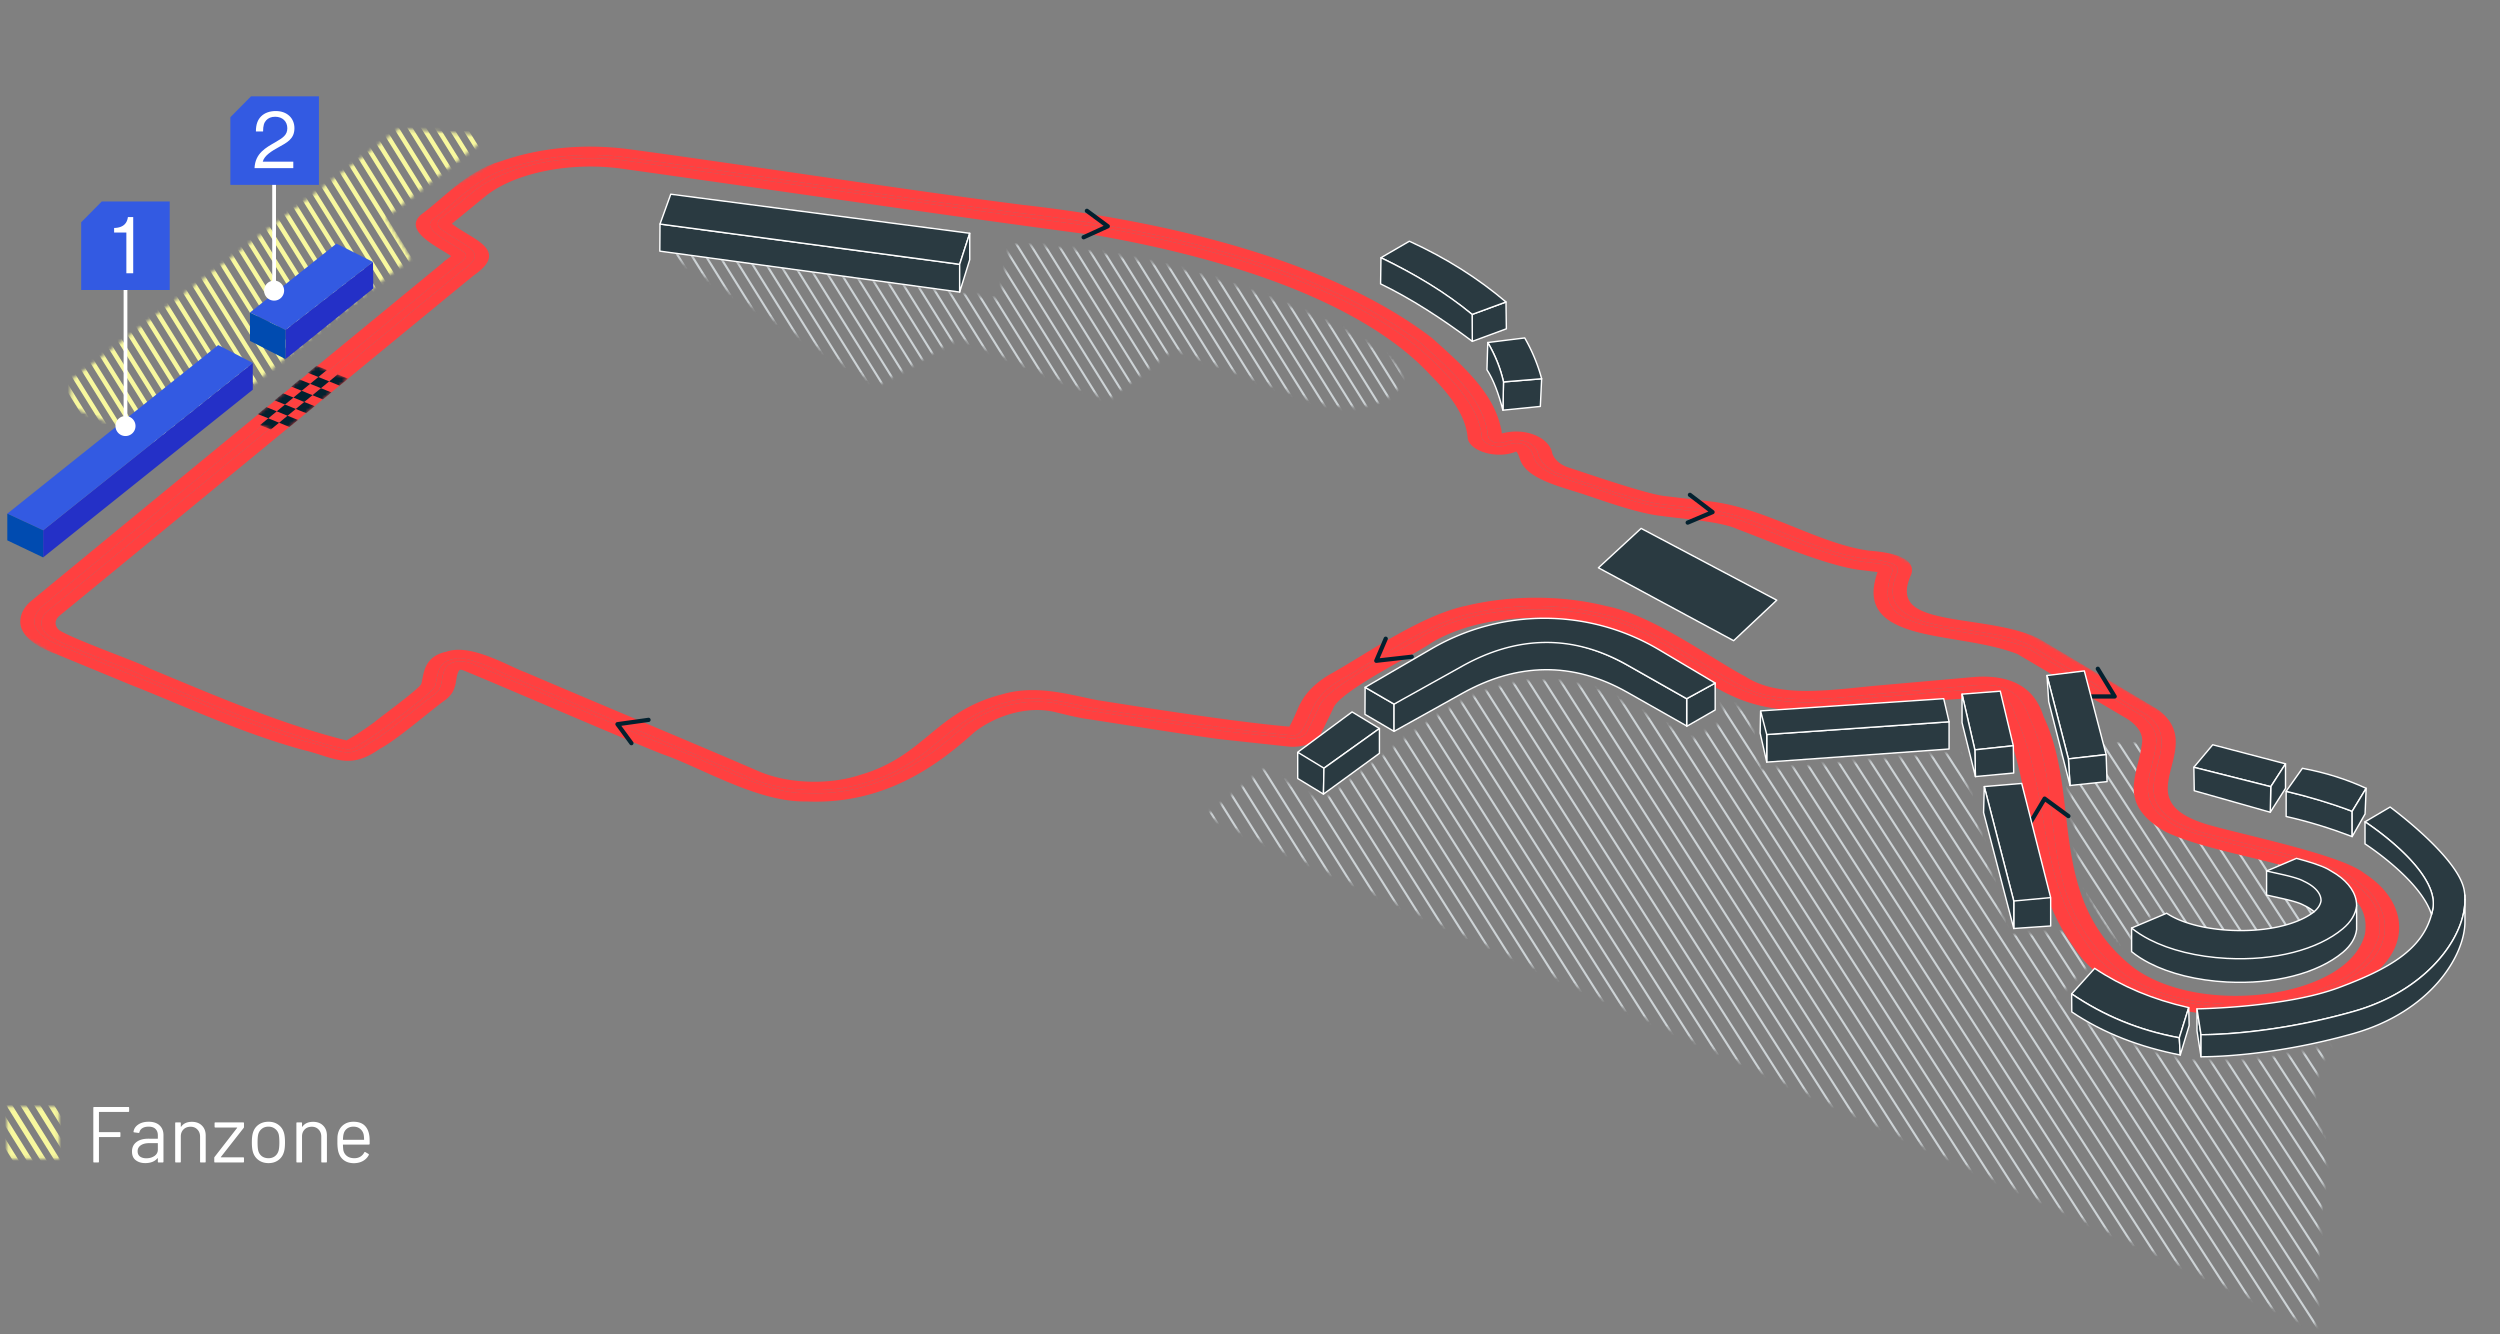 <svg xmlns="http://www.w3.org/2000/svg" width="757" height="404" fill="none"><rect width="100%" height="100%" fill="#808080" stroke="none"/><g clip-path="url(#a)"><mask id="b" width="341" height="197" x="365" y="206" maskUnits="userSpaceOnUse" style="mask-type:luminance"><path fill="#fff" d="M704.056 354.337c-.601 7.823-1.696 16.366-1.696 16.366l-1.193 31.525-34.376-16.143-301.664-139.068 17.576-14.185 17.207 10.037 22.209-16.537c23.844-19.104 41.88-25.338 64.792-16.125l25.626 13.665 9.226-5.319-.068-6.938 7.642 4.577 3.773 16.979 59.946-5.293 14.743 55.313 18.435-1.099 6.22 10.102-9.857 10.02s5.401 5.289 5.714 5.534c1.937 1.503 13.55 7.629 23.295 10.909 7.655 2.576 14.412 2.941 22.483 2.743l6.509-.159 15.588-2.314 9.372-2.146s-8.436 11.445-3.571 23.522c1.785 4.426 2.434 9.256 2.069 14.034Z"/></mask><g stroke="#CDD3D6" stroke-miterlimit="10" stroke-width=".644" mask="url(#b)"><path d="m328.953 239.89 189.595 304.407M332.413 237.709l190.046 304.897M335.877 235.528 526.37 540.919M339.338 233.343l190.943 305.884M342.802 231.162l191.39 306.374M346.263 228.977l191.836 306.868M349.723 226.796 542.01 534.157M353.188 224.615l192.733 307.85M356.648 222.43l193.184 308.344M360.112 220.249l193.631 308.838M363.573 218.064 557.65 527.395M367.033 215.883l194.528 309.821M370.498 213.698l194.974 310.314M373.958 211.516l195.425 310.809M377.422 209.335l195.872 311.298M380.883 207.15l196.322 311.792M384.343 204.969 581.112 517.25M387.808 202.784l197.215 312.779M391.268 200.603l197.666 313.269M394.729 198.422 592.846 512.18M398.193 196.237l198.563 314.252M401.653 194.056l199.01 314.745M405.118 191.871 604.574 507.11M408.578 189.69l199.907 315.728M412.039 187.505l200.358 316.222M415.503 185.324 616.308 502.04M418.963 183.143l201.256 317.205M422.428 180.958l201.697 317.699M425.888 178.777l202.149 318.188M429.349 176.591l202.599 318.687M432.813 174.41l203.046 319.176M436.273 172.23 639.77 491.895M439.738 170.045l203.938 320.159M443.198 167.864l204.39 320.652M446.659 165.678l204.84 321.147M450.123 163.497 655.41 485.133M453.583 161.312l205.738 322.13M457.048 159.131l206.184 322.623M460.508 156.95l206.631 323.113M463.969 154.765 671.05 478.371M467.433 152.584 674.961 476.68M470.894 150.399l207.978 324.593M474.358 148.218l208.425 325.083M477.818 146.037 686.694 471.61M481.279 143.852l209.322 326.066M484.743 141.671l209.769 326.56M488.204 139.485l210.219 327.054M491.668 137.305l210.667 327.543M495.128 135.12l211.117 328.037M498.589 132.938l211.563 328.531M502.053 130.757l212.01 329.021M505.514 128.572l212.46 329.514M508.979 126.391l212.907 330.004M512.438 124.207l213.358 330.501M515.899 122.025l213.809 330.991M519.363 119.844l214.251 331.48M522.824 117.659l214.701 331.974M526.289 115.478l215.148 332.468M529.749 113.293l215.598 332.961M533.209 111.112l216.05 333.451M536.674 108.927l216.492 333.944M540.134 106.746l216.942 334.438M543.594 104.565l217.394 334.928M547.059 102.379l217.84 335.422M550.519 100.199 768.81 436.11M553.983 98.013l218.738 336.409M557.444 95.832 776.628 432.73M560.904 93.65l219.635 337.388M564.369 91.466 784.45 429.347M567.829 89.285l220.532 338.376M571.294 87.1 792.272 425.97M574.754 84.92l221.425 339.357M578.214 82.734 800.09 422.586M581.679 80.553l222.322 340.345M585.139 78.372l222.773 340.835M588.604 76.187l223.219 341.329M592.064 74.006l223.67 341.818"/></g><mask id="c" width="86" height="65" x="623" y="224" maskUnits="userSpaceOnUse" style="mask-type:luminance"><path fill="#fff" d="m708.701 276.922-1.335-7.238s-20.457-11.076-20.775-11.132c-10.814-1.825-22.702-4.25-32.302-9.407-2.262-1.215-4.512-2.679-5.843-4.872-1.704-2.808-1.627-6.341-1.069-9.578.558-3.237 1.546-6.436 1.477-9.716-8.153.004-16.778-.013-24.935 0 2.383 9.952 3.504 20.058 4.212 27.21.361 3.649 1.279 11.291 3.31 15.559.769 2.211 2.34 5.744 3.392 7.839.948 1.889 2.649 4.731 4.044 6.345 1.378 1.597 6.379 6.247 6.543 6.264v-6.908l6.676-4.456 12.201 7.646 15.434 2.28 11.402-1.795c1.164-.163 10.403-3.396 10.403-3.396l7.165-4.64v-.005Z"/></mask><g stroke="#CDD3D6" stroke-miterlimit="10" stroke-width=".644" mask="url(#c)"><path d="m422.428 180.958 201.697 317.699M425.888 178.777l202.149 318.188M429.349 176.592l202.599 318.686M432.813 174.411l203.046 319.176M436.273 172.23 639.77 491.895M439.738 170.045l203.938 320.159M443.198 167.864l204.39 320.652M446.659 165.678l204.84 321.147M450.123 163.497 655.41 485.133M453.583 161.312l205.738 322.13M457.048 159.131l206.184 322.623M460.508 156.95l206.631 323.113M463.969 154.765 671.05 478.372M467.433 152.584 674.961 476.68M470.894 150.399l207.978 324.594M474.358 148.218l208.425 325.084M477.818 146.037 686.694 471.61M481.279 143.852l209.322 326.066M484.743 141.671l209.769 326.56M488.204 139.485l210.219 327.054M491.668 137.305l210.666 327.543M495.128 135.12l211.117 328.037M498.589 132.939l211.563 328.53M502.053 130.758l212.01 329.02M505.514 128.572l212.46 329.514M508.979 126.391l212.907 330.004M512.438 124.207l213.358 330.501M515.899 122.025l213.809 330.991M519.363 119.844l214.251 331.481M522.824 117.659l214.701 331.974M526.288 115.478l215.148 332.468M529.749 113.293l215.598 332.961M533.209 111.112l216.05 333.451M536.673 108.927l216.492 333.944M540.134 106.746l216.942 334.438M543.594 104.565l217.394 334.928M547.059 102.379l217.84 335.422M550.519 100.199 768.81 436.11M553.983 98.013l218.738 336.409M557.444 95.832 776.628 432.73M560.904 93.651l219.635 337.388M564.369 91.466 784.45 429.348M567.829 89.286 788.361 427.66M571.293 87.1l220.979 338.87M574.754 84.92l221.425 339.357M578.214 82.734 800.09 422.586M581.679 80.553l222.322 340.346M585.139 78.372l222.773 340.836M588.604 76.187l223.219 341.329M592.064 74.006l223.67 341.818"/></g><mask id="d" width="224" height="51" x="201" y="73" maskUnits="userSpaceOnUse" style="mask-type:luminance"><path fill="#fff" d="m201.123 76.166 101.543 14.429 3.395-16.632s26.185.709 53.82 8.316c27.639 7.608 54.167 19.856 62.238 27.549 8.071 7.694-6.762 18.079-25.613 11.223-18.852-6.856-41.077-15.383-41.077-15.383l-19.994 15.383-45.164-18.723-24.458 14.382-64.694-40.549.004.005Z"/></mask><g stroke="#CDD3D6" stroke-miterlimit="10" stroke-width=".644" mask="url(#d)"><path d="m199.23 67.704 140.597 225.739M201.81 65.123l140.597 225.74M204.39 62.544l140.597 225.739M206.966 59.963l140.602 225.739M209.546 57.383l140.602 225.739M212.126 54.803l140.602 225.739M214.707 52.222l140.601 225.74M217.287 49.642l140.602 225.74M219.867 47.062 360.469 272.8M222.447 44.482 363.049 270.22M225.028 41.902l140.597 225.739M227.608 39.321l140.597 225.74M230.188 36.741l140.597 225.74M232.768 34.16 373.365 259.9M235.348 31.581 375.945 257.32M237.929 29l140.597 225.74M240.509 26.42l140.597 225.74M243.089 23.84l140.597 225.74M245.669 21.264 386.266 247M248.25 18.684 388.847 244.42M250.83 16.104 391.427 241.84M253.41 13.524l140.597 225.735M255.99 10.944l140.597 225.735M258.57 8.363l140.597 225.735M261.15 5.783l140.598 225.735M263.73 3.203l140.598 225.735M266.311.623l140.597 225.735M268.891-1.958l140.597 225.735M271.471-4.537l140.597 225.735M274.051-7.118l140.597 225.736M276.631-9.698l140.597 225.735M279.212-12.278 419.809 213.46M281.792-14.858 422.389 210.88M284.372-17.439l140.597 225.74M286.952-20.019l140.597 225.74M289.528-22.599l140.602 225.74M292.108-25.179 432.71 200.56M294.688-27.76 435.29 197.98M297.269-30.34 437.87 195.4M299.849-32.92l140.602 225.74M302.429-35.5 443.031 190.24M305.009-38.08l140.602 225.739M307.589-40.66l140.597 225.739M310.17-43.24l140.597 225.739M312.75-45.82l140.597 225.738M315.33-48.401l140.597 225.739M317.911-50.981l140.597 225.739M320.491-53.561l140.597 225.739M323.071-56.141l140.597 225.739"/></g><mask id="e" width="128" height="97" x="21" y="39" maskUnits="userSpaceOnUse" style="mask-type:luminance"><path fill="#fff" d="m148.196 41.094-31.247 24.671 7.412 12.352L51.939 136 21 123.022l.675-8.066L120.81 39l27.387 2.094Z"/></mask><g fill="#F8F89E" mask="url(#e)"><path d="m-48.813 4.93-1.139.709L68.418 195.66l1.14-.71L-48.812 4.929ZM-46.273 2.39l-1.139.71 118.37 190.022 1.14-.709L-46.272 2.391ZM-43.727-.158l-1.139.71 118.37 190.021 1.14-.709L-43.727-.158ZM-41.187-2.697l-1.139.71 118.37 190.022 1.14-.71L-41.186-2.697ZM-38.64-5.246l-1.14.71L78.59 185.486l1.14-.71L-38.64-5.246ZM-36.1-7.784l-1.14.71L81.13 182.947l1.14-.709L-36.1-7.784ZM-33.56-10.322l-1.14.71L83.67 180.408l1.14-.71L-33.56-10.323ZM-31.015-12.871l-1.139.71L86.216 177.86l1.14-.71-118.37-190.022ZM-28.475-15.41l-1.139.71L88.756 175.32l1.14-.709L-28.475-15.41ZM-25.929-17.96l-1.139.71 118.37 190.022 1.14-.709-118.37-190.022ZM-23.389-20.498l-1.139.71 118.37 190.022 1.14-.71-118.37-190.022ZM-20.844-23.04l-1.14.71L96.387 167.69l1.14-.71-118.37-190.022ZM-18.303-25.585l-1.139.71 118.37 190.021 1.139-.709-118.37-190.022ZM-15.763-28.123l-1.139.71 118.37 190.021 1.139-.71-118.37-190.022ZM-13.217-30.673l-1.139.71 118.37 190.022 1.139-.71-118.37-190.022ZM-10.677-33.211l-1.139.71 118.37 190.021 1.139-.709-118.37-190.022ZM-8.132-35.754l-1.139.71 118.37 190.021 1.139-.709L-8.132-35.754ZM-5.59-38.299l-1.14.71 118.37 190.022 1.139-.71L-5.591-38.299ZM-3.046-40.841l-1.14.71L114.186 149.89l1.139-.71L-3.046-40.841ZM-.504-43.386l-1.14.71 118.371 190.021 1.139-.709L-.504-43.386ZM2.036-45.924l-1.14.71 118.371 190.021 1.139-.71L2.036-45.924ZM4.58-48.467l-1.14.71 118.371 190.021 1.139-.71L4.58-48.467ZM7.122-51.012l-1.14.71 118.371 190.021 1.139-.709L7.122-51.012ZM9.666-53.555l-1.14.71 118.371 190.021 1.139-.709L9.666-53.555ZM12.207-56.1l-1.139.71 118.37 190.022 1.14-.71L12.208-56.1ZM14.752-58.642l-1.14.71 118.371 190.021 1.139-.71L14.752-58.643ZM17.292-61.18l-1.14.709L134.524 129.55l1.139-.709L17.292-61.181ZM19.834-63.725l-1.14.71 118.37 190.021 1.14-.71L19.834-63.726ZM22.378-66.268l-1.14.71L139.61 124.462l1.139-.71L22.378-66.268ZM24.92-68.813l-1.14.71 118.37 190.021 1.14-.709L24.92-68.813ZM27.464-71.356l-1.14.71 118.371 190.021 1.139-.709L27.464-71.356ZM30.001-73.898l-1.139.71 118.37 190.021 1.14-.71L30.002-73.898ZM32.55-76.443l-1.14.71 118.371 190.021 1.139-.71L32.55-76.443ZM35.09-78.982l-1.14.71 118.371 190.021 1.139-.709L35.09-78.982ZM37.636-81.526l-1.14.71 118.371 190.021 1.139-.71L37.636-81.526ZM40.176-84.07l-1.14.71 118.371 190.022 1.139-.71L40.176-84.069ZM42.713-86.612l-1.139.71 118.37 190.022 1.139-.71L42.713-86.612ZM45.262-89.157l-1.14.71 118.371 190.021 1.139-.709L45.262-89.157ZM47.802-91.695l-1.14.71L165.034 99.035l1.139-.71L47.802-91.694ZM50.348-94.244l-1.14.71L167.58 96.485l1.139-.709L50.348-94.244ZM52.888-96.783l-1.14.71L170.12 93.949l1.139-.71L52.888-96.783ZM55.43-99.325l-1.139.71 118.37 190.021 1.139-.71L55.43-99.324Z"/></g><mask id="f" width="799" height="472" x="-44" y="-17" maskUnits="userSpaceOnUse" style="mask-type:luminance"><path fill="#fff" d="M-44 162.72 261.541-16.902l493.277 291.356-305.537 179.618L-44 162.72Z"/></mask><g fill="#FF4040" mask="url(#f)"><path d="M575.995 186.685c3.937 2.327 10.2 3.37 17.434 4.576 6.784 1.134 13.799 2.301 20.019 4.753l1.37.541-.099.176a653956.93 653956.93 0 0 0 32.023 18.915c4.16 2.456 6.423 5.732 6.195 9.016-.223 2.383-.781 4.628-1.318 6.8-1.743 7.003-3.121 12.554 6.719 18.362.116.069.236.138.356.206 6.328 2.894 14.64 4.903 23.437 7.028 9.797 2.366 19.92 4.813 27.291 8.642.623.322 1.22.653 1.786.988 7.247 4.28 10.252 9.647 9.179 16.357l-.009.056c-1.202 4.967-4.885 9.466-10.664 13.008-5.34 3.276-12.313 5.68-20.165 6.946-8.217 1.327-16.808 1.336-24.844.03-7.222-1.176-13.666-3.387-18.847-6.448a37.204 37.204 0 0 1-2.838-1.855l-.043-.03c-17.735-13.605-19.779-31.254-21.758-48.319-1.189-10.261-2.314-19.955-6.573-28.868l-.038-.094c-1.353-3.954-3.238-6.646-5.947-8.243-2.571-1.52-5.885-2.056-10.183-1.76-1.103.099-29.88 2.644-29.88 2.644-1.482.138-2.976.292-4.564.451-12.777 1.301-27.223 2.769-37.711-3.426a22.885 22.885 0 0 1-.7-.425 110.146 110.146 0 0 1-4.28-2.417c-1.967-1.159-4.057-2.447-6.213-3.769a474.69 474.69 0 0 0-7.307-4.431c-7.607-4.495-15.859-8.835-22.835-10.205l-.167-.038c-12.318-3.1-26.584-3.143-39.137-.116l-.116.026c-9.518 1.919-21.461 9.191-31.065 15.034-3.229 1.967-6.286 3.825-8.861 5.234-3.705 2.185-6.414 4.898-7.823 7.843l-.987 2.065c-2.353 5.457-3.108 6.466-4.924 6.702-.468.06-.945.034-1.378-.069-16.186-1.288-45.323-5.911-59.388-8.148l-.107-.017a207.784 207.784 0 0 1-4.551-.945c-7.273-1.563-14.15-3.039-21.118-.957l-.133.034c-9.346 2.348-14.756 6.818-20.479 11.549-5.791 4.787-11.776 9.737-22.23 12.772-10.99 3.585-25.175 3.07-35.315-1.292-10.497-4.551-25.025-10.677-39.077-16.598-11.733-4.945-22.822-9.621-31.379-13.296-1.18-.408-2.7-1.107-4.452-1.919-4.13-1.906-11.81-5.448-15-4.229l-.227.091-.258.051c-3.319.657-4.031 3.057-4.628 6.131-.12.635-.236 1.236-.399 1.794l-.026.082c-.541 1.361-4.255 4.345-11.373 9.741-1.571 1.189-2.923 2.22-3.409 2.64l-.085.069a88.75 88.75 0 0 1-9.802 6.354c-.781.446-1.88.55-2.859.27-18.783-4.529-38.355-12.69-55.622-19.894l-5.732-2.387-.18-.073-.155-.099-.06-.034c-1.082-.64-5.534-2.37-9.835-4.044-8.205-3.194-14.254-5.603-17.182-7.329-.79-.468-1.356-.884-1.665-1.253-1.902-2.151-1.606-4.723.772-6.723 9.793-7.99 38.506-31.603 66.274-54.438 25.446-20.925 49.479-40.69 59.117-48.569l.107-.081c6.393-4.392 3.693-6.032-1.691-9.295-1.485-.901-3.164-1.919-4.718-3.078-1.365-.923-1.464-2.288-.236-3.267l9.887-8.097c9.689-8.011 28.622-11.9 46.044-9.462 15.486 2.163 32.031 4.538 49.556 7.053 32.409 4.654 65.922 9.458 94.961 13.258l.163.025c22.453 4.015 42.228 9.351 58.769 15.864 8.63 3.396 16.344 7.105 23.11 11.098 8.531 5.035 15.55 10.535 20.99 16.442 5.177 5.221 11.192 12.227 11.81 20.157.112.614.61 1.189 1.387 1.648a6.687 6.687 0 0 0 1.657.675c1.696.455 3.512.382 4.847-.189l.125-.052.137-.043c1.803-.558 3.194-.391 4.044-.15.451.129.837.292 1.168.489 1.417.837 1.885 2.211 2.245 3.272.056.163.108.313.159.446l.013.035c.519 1.541 1.837 2.786 3.623 3.842 2.714 1.606 6.513 2.778 10.231 3.932 1.541.477 3.134.975 4.602 1.486.589.197 1.263.425 1.971.665 5.452 1.846 13.691 4.633 19.053 5.178l.146.017c1.64.236 3.576.455 5.628.683 6.646.747 14.172 1.588 18.933 3.743 1.821.666 4.087 1.559 6.702 2.589 8.831 3.478 22.174 8.728 29.395 9.394v.013c.627.055 2.018.223 5.538.648l.073.008c.657.095 1.228.288 1.666.546.76.446 1.129 1.09.91 1.743l-.008.025c-2.709 7.118-1.151 11.047 3.039 13.52m-2.49-15.748c-1.807-1.069-5.478-1.481-8.174-1.7l-.154-.017c-8.076-1.009-16.34-4.34-24.343-7.556-8.032-3.233-16.335-6.577-24.02-7.376l-1.777-.184v-.026l-11.845-1.404c-4.779-.502-15.602-4.014-26.292-7.573a355.063 355.063 0 0 0-3.941-1.301 13.868 13.868 0 0 1-2.975-1.301c-2.005-1.185-3.477-2.816-4.173-4.705l-.043-.168c-.18-1.309-1.112-2.52-2.511-3.344a7.767 7.767 0 0 0-1.636-.717c-1.816-.549-3.834-.472-5.839.236l-.069.026c-1.528.494-2.7.258-3.262.073a3.369 3.369 0 0 1-.696-.309c-1.168-.687-1.279-1.846-1.369-2.804-.022-.193-.048-.459-.078-.562l-.051-.09-.026-.129c-2.116-10.089-10.857-17.915-20.126-26.197-3.645-2.795-7.634-5.474-11.957-8.028-11.703-6.912-25.858-12.922-42.27-17.941-19.758-6.04-42.305-10.523-67.008-13.322l-.047-.009c-19.753-2.502-44.478-6.113-68.391-9.603-18.452-2.692-35.882-5.238-50.698-7.234-12.519-1.662-24.922-.511-35.856 3.327l-.181.056c-6.521 1.82-12.051 6.551-16.928 10.724-1.897 1.623-3.692 3.151-5.461 4.456-3.018 2.258.473 4.701 5.732 7.895 1.176.713 2.292 1.391 3.155 2.027.022.013.043.026.065.034 2.138 1.262-.382 3.057-1.615 3.937-.249.18-.583.416-.717.532l-.055.108-.198.163c-7.466 6.143-23.84 19.59-42.472 34.895-31.422 25.806-70.528 57.923-82.249 67.6-1.502 1.249-2.365 2.748-2.503 4.336v.03c-.309 2.546 1.812 4.577 4.324 6.058 1.562.923 3.28 1.636 4.649 2.129l1.125.404-.009.051c4.255 1.761 20.68 8.544 21.337 8.814 4.766 1.876 9.535 3.868 14.15 5.792 11.803 4.92 24.004 10.011 37.304 13.691 2.464.584 4.465 1.228 6.23 1.79 5.237 1.679 7.006 2.245 12.209-1.468l.116-.086.142-.069c3.014-1.515 8.565-5.963 13.025-9.539 2.615-2.095 4.877-3.907 6.466-5.023 1.022-.82 1.665-1.743 1.863-2.662l.026-.103.047-.099c.159-.309.262-.974.365-1.614.326-2.069.695-4.422 3.473-5.298.992-.318 2.679-.537 5.045.202l.21.077c4.413 1.79 14.124 5.929 24.411 10.312 13.905 5.925 29.657 12.639 36.071 15.151 3.43 1.172 7.389 2.954 11.587 4.838 9.166 4.118 20.573 9.235 29.37 9.007h.266c21.251 1.014 36.35-10.037 47.131-19.778l.073-.056c6.882-5.512 18.829-9.788 30.013-6.925l.464.112c2.911.717 5.912 1.451 8.784 1.842l.047.008c1.365.202 4.448.687 8.346 1.297 10.844 1.7 28.987 4.542 32.259 4.829l-.009.026c.623.043 1.554.142 3.057.305l16.19 1.747c2.155.284 4.546-.601 5.126-1.88l.317-.717h.03c.846-1.734 3.006-6.161 3.289-6.732 1.464-4.598 13.154-11.14 22.561-16.404 3.498-1.958 6.521-3.649 8.238-4.821l.073-.047c8.732-5.371 21.457-8.441 34.916-8.424 13.211.022 25.759 3.01 34.565 8.213.193.116.386.228.575.348a210.683 210.683 0 0 1 5.877 3.353c3.122 1.842 5.869 3.563 8.402 5.147 2.147 1.344 4.122 2.581 6.015 3.697 11.682 6.899 20.281 9.359 48.114 5.791l.257-.034h.266c.752.017 4.714-.339 8.213-.661 12.279-1.116 21.921-1.919 25.008-1.224 1.464.331 2.632.799 3.572 1.353 2.79 1.648 3.567 4.052 4.126 5.791.167.515.326 1.009.51 1.404 4.272 9.333 6.045 19.435 7.758 29.202 2.34 13.331 4.757 27.116 13.567 39.051l.043.069c2.563 4.095 6.512 7.697 11.479 10.634 7.784 4.598 18.066 7.56 29.469 8.251 17.993 1.095 34.448-3.748 44.009-12.948 8.243-7.917 6.41-19.019-4.263-25.828l-.172-.124c-.33-.271-.738-.55-1.21-.833-5.865-3.465-22.243-7.522-33.363-10.278-4.963-1.232-9.251-2.292-12.025-3.13-2.958-.927-5.422-1.974-7.41-3.146-2.988-1.765-4.898-3.817-5.804-6.204-1.301-3.443-.352-7.157.566-10.75 1.413-5.517 2.744-10.729-3.206-15.194l-35.17-20.95c-4.946-2.632-12.154-3.718-19.122-4.77-7.075-1.065-13.824-2.082-18.147-4.637a11.758 11.758 0 0 1-2.349-1.79c-2.67-2.688-2.923-6.285-.772-11.003.253-.876.051-1.563-.614-2.104a3.72 3.72 0 0 0-.43-.296"/><path d="M572.955 188.458c4.761 2.812 11.84 3.992 19.328 5.242 6.397 1.069 13.008 2.172 18.624 4.353l.206.125 15.987 9.444 16.383 9.677c.069.039.138.082.206.121 3.332 1.966 5.131 4.555 4.959 7.113-.211 2.25-.756 4.439-1.284 6.556-1.76 7.105-3.439 13.803 7.951 20.534l.477.279.176.09c6.804 3.13 15.829 5.307 24.552 7.419 10.579 2.559 20.839 5.036 27.64 9.054 5.705 3.37 8.977 7.827 7.955 14.314-1.077 4.43-4.366 8.436-9.509 11.591-4.809 2.95-11.107 5.118-18.216 6.264-7.47 1.206-15.275 1.215-22.565.03-6.496-1.056-12.283-3.044-16.941-5.791a34.095 34.095 0 0 1-2.529-1.649c-16.928-12.995-18.92-30.245-20.852-46.929-1.15-9.921-2.339-20.182-6.706-29.335-.759-2.224-2.288-6.624-7.083-9.453-3.057-1.808-7.44-2.971-13.799-2.529v.021c-.399.013-.845.056-1.356.099l-28.649 2.537c-1.524.142-3.108.301-4.64.46-12.309 1.253-25.025 2.546-33.955-2.731a17.571 17.571 0 0 1-.627-.386l-.073-.047-.073-.039a103.43 103.43 0 0 1-4.182-2.361c-1.936-1.142-4.009-2.422-6.152-3.735-2.455-1.507-4.988-3.066-7.568-4.59-8.02-4.735-16.461-9.136-24.244-10.681-13.33-3.34-28.747-3.383-42.309-.125-10.476 2.134-22.788 9.626-32.689 15.649-3.202 1.949-6.225 3.791-8.728 5.156l-.051.03c-4.169 2.452-7.23 5.491-8.861 8.793-.172.219-.288.468-.404.721-.159.348-.365.824-.605 1.378-.515 1.198-1.614 3.744-2.357 4.894-16.014-1.339-44.306-5.826-58.108-8.019-1.43-.275-2.855-.58-4.353-.906-7.436-1.597-15.864-3.405-24.467-.855-10.415 2.628-16.417 7.586-22.217 12.382-5.491 4.538-11.175 9.23-20.693 11.991l-.095.03c-9.561 3.129-21.917 2.687-30.735-1.104-10.514-4.559-25.055-10.685-39.119-16.614-11.768-4.959-22.883-9.647-31.439-13.322l-.206-.077c-.915-.309-2.43-1.009-4.036-1.748-5.924-2.734-14.013-6.465-19.757-4.447-5.92 1.275-6.689 5.259-7.251 8.178-.112.58-.219 1.129-.352 1.606-.58 1.172-7.578 6.478-10.578 8.754-1.64 1.24-2.941 2.228-3.525 2.73a85.811 85.811 0 0 1-8.535 5.598c-18.057-4.46-37.059-12.385-53.858-19.392-1.893-.79-3.752-1.567-5.577-2.322-1.382-.803-4.778-2.138-10.496-4.362-4.998-1.945-13.769-5.358-16.56-7.007-.394-.232-.669-.433-.798-.584l-.03-.034c-1.18-1.327-1-2.864.464-4.096 9.78-7.981 38.497-31.597 66.265-54.433 25.403-20.886 49.393-40.617 59.057-48.521 3.98-2.748 5.379-5.083 4.4-7.337-.871-2.01-3.533-3.624-6.345-5.328-1.49-.906-3.035-1.842-4.461-2.907l-.094-.068c-.043-.03-.052-.073 0-.116l9.913-8.114c8.711-7.2 25.806-10.69 41.579-8.484 15.469 2.164 32.019 4.538 49.531 7.054 32.4 4.65 65.904 9.458 94.965 13.257 38.595 6.908 63.68 16.71 79.973 26.33 9.38 5.539 15.842 11.021 20.289 15.859l.035.035c4.941 4.98 10.681 11.639 11.244 19.036l.008.064c.198 1.219 1.151 2.357 2.636 3.233.824.485 1.812.893 2.924 1.193 3.061.82 6.405.679 8.99-.377.056-.018.098-.026.133-.035.455.344.841 1.473.992 1.915.06.18.12.348.171.494.717 2.116 2.469 3.76 4.757 5.113 3.186 1.88 7.41 3.19 11.33 4.405 1.562.485 3.039.944 4.443 1.434.618.206 1.284.433 1.988.669 6.032 2.044 14.288 4.834 20.388 5.474 1.73.249 3.697.468 5.775.7 5.898.661 13.248 1.49 17.177 3.297l.193.077c1.773.649 4.048 1.542 6.676 2.576 9.672 3.808 22.908 9.02 31.078 9.784.365.043 3.009.365 4.448.537-2.482 6.976-1.19 11.759 4.044 15.03.12.078.245.151.369.224m41.876 8.088-1.37-.541c-6.221-2.451-13.231-3.623-20.019-4.752-7.234-1.207-13.498-2.25-17.435-4.577-4.19-2.477-5.748-6.401-3.039-13.519l.008-.026c.224-.653-.15-1.297-.91-1.743-.438-.258-1.009-.455-1.665-.545l-.073-.009c-3.521-.425-4.907-.592-5.539-.648v-.013c-7.221-.665-20.564-5.92-29.395-9.393-2.61-1.031-4.881-1.919-6.702-2.589-4.761-2.155-12.287-3.001-18.932-3.744-2.048-.232-3.989-.451-5.629-.682l-.146-.018c-5.358-.545-13.601-3.331-19.053-5.177-.708-.241-1.382-.468-1.97-.666-1.469-.511-3.062-1.004-4.603-1.485-3.722-1.155-7.517-2.331-10.23-3.933-1.791-1.056-3.109-2.297-3.624-3.842l-.013-.034a14.012 14.012 0 0 1-.159-.447c-.36-1.056-.824-2.434-2.245-3.271a4.845 4.845 0 0 0-1.168-.49c-.85-.24-2.245-.408-4.044.151l-.137.042-.125.052c-1.335.575-3.155.644-4.847.189a6.687 6.687 0 0 1-1.657-.674c-.777-.46-1.275-1.035-1.387-1.649-.618-7.929-6.632-14.931-11.81-20.156-5.439-5.912-12.459-11.407-20.989-16.443-6.766-3.997-14.481-7.702-23.111-11.098-16.545-6.513-36.32-11.849-58.769-15.863l-.163-.026c-29.039-3.8-62.551-8.608-94.961-13.257-17.52-2.516-34.07-4.89-49.556-7.054-17.417-2.443-36.354 1.451-46.044 9.462l-9.887 8.097c-1.228.979-1.129 2.344.236 3.267 1.554 1.16 3.237 2.177 4.718 3.079 5.384 3.262 8.08 4.902 1.692 9.294l-.108.082c-9.638 7.882-33.671 27.644-59.117 48.568-27.768 22.836-56.48 46.448-66.273 54.438-2.379 2.001-2.675 4.572-.773 6.723.313.369.876.786 1.665 1.254 2.924 1.725 8.978 4.134 17.182 7.328 4.302 1.674 8.754 3.405 9.835 4.044.022.013.04.026.06.035l.155.098.18.073c1.868.777 3.779 1.576 5.732 2.387 17.267 7.204 36.84 15.366 55.622 19.895.979.275 2.078.176 2.859-.271 3.242-1.79 6.809-4.108 9.802-6.354l.086-.068c.48-.421 1.837-1.447 3.408-2.64 7.114-5.397 10.828-8.381 11.373-9.742l.026-.081c.163-.558.279-1.159.399-1.795.597-3.074 1.309-5.474 4.628-6.13l.258-.052.227-.09c3.19-1.224 10.871 2.322 15.001 4.229 1.751.811 3.275 1.511 4.452 1.919 8.56 3.675 19.645 8.35 31.378 13.296 14.052 5.92 28.58 12.046 39.077 16.597 10.145 4.362 24.325 4.877 35.316 1.292 10.453-3.039 16.442-7.985 22.23-12.772 5.727-4.731 11.132-9.2 20.478-11.549l.133-.034c6.968-2.082 13.846-.605 21.118.957 1.49.322 3.035.653 4.551.945l.107.017c14.065 2.233 43.203 6.861 59.388 8.149.433.103.91.128 1.378.068 1.816-.236 2.572-1.245 4.924-6.701l.988-2.065c1.408-2.945 4.117-5.659 7.822-7.844 2.576-1.412 5.628-3.267 8.861-5.233 9.599-5.839 21.547-13.112 31.065-15.035l.116-.026c12.553-3.022 26.82-2.979 39.137.116l.167.039c6.977 1.369 15.228 5.71 22.836 10.205a493.038 493.038 0 0 1 7.307 4.43c2.159 1.327 4.245 2.61 6.212 3.77 1.511.893 2.945 1.708 4.28 2.417.232.146.464.287.7.425 10.492 6.195 24.935 4.726 37.711 3.426 1.589-.159 3.083-.314 4.564-.451 0 0 28.777-2.546 29.88-2.645 4.298-.296 7.612.241 10.184 1.76 2.709 1.602 4.598 4.289 5.946 8.243l.038.095c4.263 8.912 5.384 18.606 6.573 28.867 1.975 17.065 4.019 34.715 21.758 48.32l.043.03a37.5 37.5 0 0 0 2.838 1.854c5.182 3.061 11.626 5.272 18.847 6.449 8.037 1.309 16.627 1.301 24.844-.03 7.853-1.267 14.825-3.671 20.165-6.947 5.779-3.546 9.463-8.041 10.665-13.008l.008-.056c1.069-6.71-1.936-12.076-9.179-16.357a37.995 37.995 0 0 0-1.786-.987c-7.367-3.83-17.494-6.277-27.291-8.642-8.797-2.125-17.109-4.135-23.437-7.028l-.356-.206c-9.84-5.813-8.462-11.364-6.719-18.362.537-2.173 1.095-4.422 1.318-6.801.228-3.284-2.035-6.56-6.195-9.015l-.253-.151c-.292-.171-26.45-15.622-31.77-18.765l.099-.176m-99.76-42.455 1.777.184c7.68.799 15.988 4.143 24.02 7.376 8.003 3.22 16.267 6.547 24.343 7.556l.154.017c2.696.219 6.367.631 8.174 1.7.159.095.301.194.43.297.665.54.871 1.232.614 2.103-2.151 4.714-1.902 8.316.772 11.004.666.669 1.456 1.262 2.349 1.79 4.323 2.554 11.072 3.572 18.147 4.636 6.968 1.052 14.176 2.138 19.122 4.77l35.169 20.951c5.951 4.461 4.616 9.672 3.207 15.193-.923 3.594-1.871 7.307-.566 10.751.901 2.382 2.816 4.439 5.804 6.203 1.988 1.177 4.452 2.22 7.41 3.147 2.773.837 7.058 1.898 12.025 3.13 11.115 2.756 27.494 6.813 33.363 10.278.476.279.884.558 1.21.833l.172.124c10.673 6.805 12.506 17.911 4.263 25.828-9.565 9.204-26.017 14.043-44.009 12.948-11.403-.691-21.689-3.658-29.469-8.252-4.967-2.936-8.917-6.534-11.48-10.634l-.042-.068c-8.81-11.935-11.227-25.721-13.567-39.051-1.713-9.767-3.486-19.869-7.758-29.202-.18-.395-.339-.885-.511-1.404-.562-1.739-1.335-4.143-4.125-5.792-.94-.553-2.108-1.026-3.572-1.352-3.091-.691-12.73.107-25.008 1.224-3.495.322-7.462.678-8.213.665h-.266l-.258.026c-27.832 3.567-36.431 1.107-48.113-5.792-1.893-1.116-3.864-2.352-6.015-3.696-2.533-1.584-5.281-3.302-8.402-5.148a215.863 215.863 0 0 0-5.877-3.353c-.189-.116-.382-.231-.575-.347-8.806-5.204-21.355-8.192-34.565-8.213-13.459-.017-26.184 3.052-34.916 8.423l-.073.047c-1.717 1.172-4.74 2.859-8.239 4.821-9.406 5.264-21.096 11.807-22.56 16.405-.279.571-2.439 4.993-3.289 6.723h-.03l-.318.721c-.579 1.284-2.97 2.164-5.126 1.88l-16.189-1.747c-1.503-.163-2.434-.262-3.057-.305l.009-.025c-3.267-.292-21.415-3.134-32.259-4.83-3.903-.614-6.981-1.095-8.346-1.297l-.047-.008c-2.868-.391-5.873-1.125-8.784-1.842l-.464-.112c-11.184-2.863-23.131 1.413-30.013 6.925l-.073.056c-10.781 9.741-25.88 20.796-47.131 19.783h-.266c-8.792.223-20.199-4.894-29.37-9.011-4.194-1.885-8.157-3.663-11.587-4.839-6.418-2.516-22.17-9.226-36.071-15.151-10.287-4.383-19.998-8.521-24.411-10.312l-.211-.077c-2.365-.738-4.048-.519-5.044-.202-2.778.88-3.151 3.229-3.473 5.298-.103.644-.206 1.305-.365 1.614l-.047.099-.026.103c-.198.919-.842 1.842-1.863 2.662-1.589 1.112-3.851 2.928-6.466 5.023-4.46 3.576-10.012 8.024-13.025 9.539l-.142.069-.116.086c-5.203 3.713-6.968 3.147-12.21 1.468-1.764-.562-3.765-1.206-6.23-1.79-13.3-3.679-25.505-8.771-37.303-13.691-4.615-1.923-9.384-3.916-14.15-5.792-.657-.27-17.082-7.053-21.337-8.814l.009-.051-1.125-.404c-1.37-.493-3.083-1.206-4.65-2.129-2.511-1.481-4.632-3.512-4.323-6.058v-.03c.133-1.588 1-3.091 2.503-4.336 11.725-9.677 50.831-41.794 82.249-67.6 18.632-15.305 35.006-28.751 42.472-34.895l.198-.163.055-.108c.133-.115.468-.356.717-.532 1.232-.88 3.748-2.674 1.615-3.937-.022-.013-.043-.026-.065-.034-.863-.631-1.979-1.31-3.155-2.026-5.259-3.199-8.75-5.637-5.732-7.896 1.769-1.3 3.564-2.833 5.461-4.456 4.877-4.173 10.411-8.904 16.928-10.724l.181-.056c10.934-3.838 23.337-4.989 35.856-3.327 14.816 1.996 32.246 4.542 50.698 7.234 23.909 3.49 48.638 7.096 68.39 9.604l.048.008c24.703 2.795 47.246 7.277 67.008 13.322 16.412 5.019 30.567 11.029 42.27 17.941 4.323 2.554 8.316 5.233 11.957 8.028 9.269 8.282 18.009 16.108 20.126 26.197l.026.129.051.09c.026.103.056.369.078.563.09.957.201 2.116 1.369 2.803.198.116.429.223.696.309.562.185 1.734.421 3.262-.073l.069-.026c2.005-.708 4.023-.785 5.839-.236a7.35 7.35 0 0 1 1.635.717c1.396.824 2.332 2.035 2.512 3.345l.043.167c.7 1.889 2.168 3.52 4.173 4.705.893.528 1.889.966 2.975 1.301.949.305 2.34.769 3.941 1.301 10.686 3.559 21.513 7.071 26.292 7.573l11.844 1.404v.026m61.483 15.056c-2.666-1.576-6.968-2.125-10.561-2.421-7.221-.919-15.108-4.092-22.733-7.161-8.41-3.383-17.108-6.887-25.703-7.78v.009c-.197-.03-.382-.056-.532-.073l-13.013-1.541-.056-.009c-4.422-.455-18.28-5.066-24.939-7.285a405.329 405.329 0 0 0-4.035-1.331 9.078 9.078 0 0 1-1.958-.859c-1.399-.828-2.443-1.992-2.975-3.366-.292-1.889-1.649-3.615-3.722-4.838a12.52 12.52 0 0 0-2.731-1.185c-2.799-.85-5.899-.867-8.831-.064-.034-.224-.056-.447-.073-.602-.038-.407-.073-.747-.197-1.043-2.276-10.647-11.287-18.701-20.831-27.227l-.086-.073c-3.773-2.898-7.903-5.667-12.377-8.312-12.016-7.096-26.532-13.266-43.335-18.404-20.126-6.153-43.056-10.716-68.159-13.558-19.684-2.499-44.365-6.1-68.235-9.583-18.474-2.696-35.921-5.242-50.784-7.247-13.588-1.803-27.043-.562-38.913 3.59-7.514 2.125-13.361 7.126-18.526 11.54-1.85 1.58-3.601 3.078-5.284 4.314-5.582 4.178 1.403 8.423 6.027 11.231.979.593 1.906 1.16 2.623 1.657-.326.305-.931.734-1.258.97-.571.408-1.013.726-1.279 1.052-7.53 6.191-23.814 19.573-42.34 34.784-31.421 25.81-70.523 57.928-82.256 67.609-1.975 1.635-3.109 3.593-3.285 5.658-.347 2.919 1.589 5.676 5.543 8.011 1.532.906 3.366 1.747 5.49 2.512.241.107.524.219.847.352l21.397 8.839.038.017c4.727 1.859 9.48 3.843 14.078 5.758 11.973 4.993 24.35 10.157 38.02 13.94l.116.03c2.258.532 4.156 1.142 5.83 1.678 6.234 1.997 10.428 2.975 17.443-1.992 3.396-1.756 8.788-6.07 13.545-9.887 2.486-1.992 4.834-3.877 6.337-4.924l.081-.06c1.447-1.147 2.37-2.452 2.688-3.778.245-.533.352-1.215.477-2.001.128-.829.476-3.035 1.223-3.314.004 0 .266-.022.919.171 4.422 1.795 14.039 5.895 24.218 10.231 13.978 5.959 29.816 12.708 36.268 15.232l.112.039c3.207 1.095 7.088 2.838 11.192 4.679 10.184 4.573 21.719 9.75 32.032 9.531 23.406 1.065 39.488-10.595 50.891-20.895 5.882-4.692 15.825-8.388 24.853-6.074l.494.12c3.061.751 6.229 1.528 9.445 1.97 1.352.202 4.413.683 8.281 1.288 14.735 2.306 29.391 4.585 32.684 4.886.816.086 18.148 1.958 19.028 2.052 4.43.562 8.972-1.09 10.14-3.696h-.009a4.69 4.69 0 0 0 .155-.297l3.495-7.161.051-.128c1.121-3.783 13.275-10.583 21.316-15.087 3.559-1.987 6.633-3.709 8.492-4.971 7.925-4.864 19.508-7.642 31.782-7.625 12.072.017 23.518 2.735 31.525 7.466.184.112.369.219.554.335l.043.026.047.025a208.513 208.513 0 0 1 5.808 3.315c3.083 1.82 5.805 3.524 8.312 5.091 2.147 1.344 4.143 2.594 6.088 3.74 12.167 7.187 22.097 10.312 51.874 6.517 1.258-.022 3.963-.262 8.698-.696 6.152-.558 20.552-1.871 22.818-1.361.846.189 1.529.455 2.095.79 1.645.971 2.276 2.516 2.903 4.452.18.567.352 1.104.579 1.593 4.182 9.132 5.938 19.131 7.634 28.799 2.369 13.515 4.821 27.48 13.875 39.767 2.786 4.44 7.067 8.342 12.459 11.523 8.466 5.002 19.667 8.23 32.078 8.982 19.676 1.197 37.656-4.092 48.097-14.138 4.473-4.302 6.465-9.578 5.611-14.863-.859-5.28-4.516-10.23-10.308-13.948a13.148 13.148 0 0 0-1.554-1.056c-6.521-3.851-22.071-7.707-34.783-10.854-4.882-1.21-9.102-2.258-11.695-3.039-2.64-.829-4.714-1.726-6.332-2.679-6.796-4.014-5.5-9.089-4.04-14.79 1.49-5.834 3.031-11.866-4.169-17.203l-.073-.056-35.376-21.075-.043-.026-.042-.021c-5.74-3.074-13.498-4.242-21.003-5.375-6.474-.975-12.647-1.906-16.194-4.001a8.057 8.057 0 0 1-1.64-1.245c-2.069-2.083-2.163-5.062-.304-9.115l.038-.107c.49-1.593.035-2.971-1.356-4.096a7.263 7.263 0 0 0-.863-.597"/></g><mask id="g" width="31" height="22" x="75" y="110" maskUnits="userSpaceOnUse" style="mask-type:luminance"><path fill="#fff" d="m75.59 127.435 20.23-16.675 9.574 3.907-20.225 16.675-9.578-3.907Z"/></mask><g fill="#03212F" mask="url(#g)"><path d="m98.971 112.044-3.15-1.284-2.568 2.117 3.155 1.284 2.563-2.117ZM105.394 114.667l-3.155-1.288-2.568 2.112 3.16 1.288 2.563-2.112Z"/><path d="m99.671 115.491-3.263-1.331-2.49 2.056 3.263 1.331 2.49-2.056Z"/><path d="m93.919 116.216-3.156-1.288-2.567 2.117 3.155 1.284 2.568-2.113ZM100.341 118.835l-3.16-1.288-2.563 2.117 3.156 1.288 2.567-2.117Z"/><path d="m94.618 119.664-3.267-1.336-2.49 2.057 3.263 1.331 2.494-2.052ZM88.861 120.385l-3.156-1.288-2.567 2.116 3.156 1.284 2.567-2.112ZM95.283 123.004l-3.16-1.288-2.563 2.117 3.156 1.288 2.567-2.117Z"/><path d="m89.56 123.832-3.266-1.335-2.49 2.056 3.267 1.331 2.49-2.052ZM83.803 124.554l-3.155-1.288-2.563 2.117 3.151 1.283 2.567-2.112ZM90.226 127.173l-3.155-1.288-2.568 2.117 3.156 1.288 2.567-2.117ZM84.503 128.001l-3.267-1.335-2.49 2.057 3.267 1.331 2.49-2.053Z"/></g><path fill="#03212F" d="M328.132 72.487a.653.653 0 0 1-.588-.378.65.65 0 0 1 .318-.855l6.307-2.872-5.436-4.022a.641.641 0 0 1-.133-.902.64.64 0 0 1 .902-.133L335.813 68a.644.644 0 0 1-.116 1.103l-7.303 3.323a.649.649 0 0 1-.266.06h.004ZM511.039 158.887a.641.641 0 0 1-.593-.395.65.65 0 0 1 .344-.846l6.491-2.739-5.959-4.551a.643.643 0 0 1 .781-1.022l6.839 5.225a.642.642 0 0 1-.137 1.103l-7.513 3.169a.652.652 0 0 1-.249.051l-.004.005ZM191.189 225.671a.641.641 0 0 1-.52-.262l-4.207-5.74a.641.641 0 0 1 .429-1.017l9.428-1.318a.645.645 0 0 1 .176 1.275l-8.359 1.167 3.572 4.873a.649.649 0 0 1-.137.902.634.634 0 0 1-.382.124v-.004ZM416.743 200.72a.643.643 0 0 1-.592-.898l2.855-6.667a.648.648 0 0 1 .846-.339.649.649 0 0 1 .339.846l-2.417 5.649 9.647-1.09a.644.644 0 0 1 .146 1.279l-10.746 1.22h-.078ZM629.99 211.538a.643.643 0 1 1 0-1.288l9.187-.009-4.508-7.401a.642.642 0 0 1 .215-.884.641.641 0 0 1 .884.214l5.105 8.381a.643.643 0 0 1-.55.978l-10.333.009ZM614.573 250.103a.644.644 0 0 1-.554-.974l4.538-7.633a.648.648 0 0 1 .936-.189l7.2 5.289a.645.645 0 0 1-.765 1.039l-6.628-4.869-4.173 7.024a.643.643 0 0 1-.554.313Z"/><path fill="#2A3A41" stroke="#fff" stroke-linecap="round" stroke-linejoin="round" stroke-width=".429" d="m199.848 67.84 90.741 12.193v8.41l-90.797-12.398.056-8.204Z"/><path fill="#2A3A41" stroke="#fff" stroke-linecap="round" stroke-linejoin="round" stroke-width=".429" d="m203.107 58.804-3.259 9.037 90.741 12.193 3.048-9.394-90.53-11.836Z"/><path fill="#2A3A41" stroke="#fff" stroke-linecap="round" stroke-linejoin="round" stroke-width=".429" d="m293.637 78.625-3.048 9.819v-8.41l3.048-9.394v7.985ZM445.817 103.363l10.308-3.8-.112-8.123-10.256 3.77.06 8.153Z"/><path fill="#2A3A41" stroke="#fff" stroke-linecap="round" stroke-linejoin="round" stroke-width=".429" d="M456.013 91.44c-8.346-7.087-18.031-13.27-29.258-18.4l-8.599 4.997c10.488 5.053 19.658 10.793 27.601 17.169l10.256-3.765Z"/><path fill="#2A3A41" stroke="#fff" stroke-linecap="round" stroke-linejoin="round" stroke-width=".429" d="M445.817 103.363c-9.351-7.002-18.62-12.966-27.777-17.405l.116-7.916c10.437 5.01 19.774 10.655 27.601 17.168l.06 8.153ZM455.078 124.201l.184-8.552 11.549-.966-.399 8.385-11.334 1.133Z"/><path fill="#2A3A41" stroke="#fff" stroke-linecap="round" stroke-linejoin="round" stroke-width=".429" d="M466.811 114.684a51.657 51.657 0 0 0-5.126-12.356l-11.188 1.387c2.262 3.872 3.851 7.852 4.765 11.935l11.549-.966Z"/><path fill="#2A3A41" stroke="#fff" stroke-linecap="round" stroke-linejoin="round" stroke-width=".429" d="M455.077 124.202c-1.318-5.088-2.893-9.291-4.829-12.244l.249-8.243c2.266 3.889 3.855 7.865 4.765 11.935l-.185 8.556v-.004ZM664.297 232.33l5.714-6.818 22.041 5.779-4.46 6.92-23.295-5.881Z"/><path fill="#2A3A41" stroke="#fff" stroke-linecap="round" stroke-linejoin="round" stroke-width=".429" d="m687.433 245.948.158-7.736 4.461-6.921v7.41l-4.619 7.247Z"/><path fill="#2A3A41" stroke="#fff" stroke-linecap="round" stroke-linejoin="round" stroke-width=".429" d="m664.421 239.431 23.012 6.517.159-7.737-23.295-5.881.124 7.101ZM692.245 239.603v7.629c6.663 1.489 13.326 3.541 19.993 6.087v-7.655c-6.1-2.404-12.823-4.383-19.993-6.061Z"/><path fill="#2A3A41" stroke="#fff" stroke-linecap="round" stroke-linejoin="round" stroke-width=".429" d="m697.165 232.643-4.92 6.959c6.728 1.61 13.399 3.581 19.993 6.062l4.233-6.963c-5.838-2.696-12.244-4.748-19.306-6.058Z"/><path fill="#2A3A41" stroke="#fff" stroke-linecap="round" stroke-linejoin="round" stroke-width=".429" d="m712.234 253.319 3.911-6.861.327-7.757-4.238 6.963v7.655ZM631.136 203.153l6.603 25.343-11.428 1.292-6.487-25.244 11.312-1.391Z"/><path fill="#2A3A41" stroke="#fff" stroke-linecap="round" stroke-linejoin="round" stroke-width=".429" d="m638.018 236.67-11.214 1.177-.493-8.059 11.428-1.292.279 8.174Z"/><path fill="#2A3A41" stroke="#fff" stroke-linecap="round" stroke-linejoin="round" stroke-width=".429" d="m620.347 212.444-.523-7.9 6.487 25.244.493 8.059-6.457-25.403ZM392.942 227.775v7.951l7.797 4.735.159-7.852-7.956-4.834ZM409.411 215.569l-16.469 12.206 7.956 4.834 16.795-12.017-8.282-5.023Z"/><path fill="#2A3A41" stroke="#fff" stroke-linecap="round" stroke-linejoin="round" stroke-width=".429" d="M417.693 228.097v-7.505l-16.795 12.017-.159 7.852 16.954-12.364ZM413.356 208.12l8.763 5.083v8.252l-8.814-5.148.051-8.187ZM510.721 219.936v-8.372l8.634-4.736v8.149l-8.634 4.959Z"/><path fill="#2A3A41" stroke="#fff" stroke-linecap="round" stroke-linejoin="round" stroke-width=".429" d="m510.721 211.564-17.988-10.196c-16.538-9.377-35.234-10.192-51.84-.936l-18.774 12.772v8.251l20.706-11.535c16.606-9.252 33.37-9.673 49.908-.301l17.988 10.196v-8.251Z"/><path fill="#2A3A41" stroke="#fff" stroke-linecap="round" stroke-linejoin="round" stroke-width=".429" d="m519.355 206.828-16.988-10.085a67.984 67.984 0 0 0-68.854-.326l-20.157 11.708 8.763 5.083 20.706-11.536c16.606-9.252 33.371-9.673 49.908-.301l17.988 10.197 8.634-4.736v-.004ZM534.965 222.412v8.355l55.214-3.967v-8.252l-55.214 3.864Z"/><path fill="#2A3A41" stroke="#fff" stroke-linecap="round" stroke-linejoin="round" stroke-width=".429" d="m533.11 215.255 1.855 7.157 55.215-3.864-1.628-6.989-55.442 3.696ZM532.969 221.987l.141-6.731 1.855 7.156v8.355l-1.996-8.78ZM594.107 210.186l3.881 16.867 11.639-1.24-3.945-16.525-11.575.898Z"/><path fill="#2A3A41" stroke="#fff" stroke-linecap="round" stroke-linejoin="round" stroke-width=".429" d="m598.16 235.15-.172-8.097 11.639-1.241.12 8.256-11.587 1.082Z"/><path fill="#2A3A41" stroke="#fff" stroke-linecap="round" stroke-linejoin="round" stroke-width=".429" d="M594.107 210.185v8.608l4.053 16.357-.172-8.097-3.881-16.868ZM600.835 238.177l8.934 34.651 11.171-1.031-8.762-34.568-11.343.948ZM620.94 280.384v-8.586l-11.171 1.03v8.32l11.171-.764Z"/><path fill="#2A3A41" stroke="#fff" stroke-linecap="round" stroke-linejoin="round" stroke-width=".429" d="m600.629 246.043 9.14 35.105v-8.32l-8.934-34.65-.206 7.865ZM634.266 293.22c8.166 5.436 17.602 9.463 28.477 11.888l-2.851 9.128c-11.978-2.177-22.814-6.663-32.598-13.284l6.972-7.736v.004Z"/><path fill="#2A3A41" stroke="#fff" stroke-linecap="round" stroke-linejoin="round" stroke-width=".429" d="m627.337 306.408-.043-5.452c9.535 6.504 20.32 11.059 32.598 13.283l.292 5.216c-12.081-2.383-23.149-6.521-32.847-13.047Z"/><path fill="#2A3A41" stroke="#fff" stroke-linecap="round" stroke-linejoin="round" stroke-width=".429" d="m662.743 305.112.141 5.401-2.7 8.943-.292-5.216 2.851-9.128ZM666.469 313.304v6.676l-1.223-7.827v-6.672l1.223 7.823Z"/><path fill="#2A3A41" stroke="#fff" stroke-linecap="round" stroke-linejoin="round" stroke-width=".429" d="M746.391 272.342a20.4 20.4 0 0 1-.314 3.516c-1.743 10.27-12.609 24.51-33.422 30.409a184.635 184.635 0 0 1-7.47 1.953c-22.363 5.375-38.716 5.083-38.716 5.083l-1.223-7.822s26.557-.343 42.876-6.405c15.532-5.766 25.286-11.605 28.141-22.153a23.27 23.27 0 0 0 .378-1.627c1.589-8.118-8.844-17.662-15.421-22.775-2.928-2.276-5.096-3.671-5.096-3.671l7.599-4.478s20.641 15.134 22.432 25.171c.154.872.236 1.812.236 2.799Z"/><path fill="#2A3A41" stroke="#fff" stroke-linecap="round" stroke-linejoin="round" stroke-width=".429" d="M746.391 272.342v6.676c0 10.424-10.437 27.322-33.736 33.925-26.094 7.393-46.186 7.036-46.186 7.036v-6.676s16.353.292 38.716-5.083a184.635 184.635 0 0 0 7.47-1.953c20.813-5.899 31.68-20.139 33.423-30.409.214-1.227.313-2.404.313-3.516ZM736.641 275.296a23.27 23.27 0 0 1-.378 1.627c-3.258-10.518-20.139-21.397-20.139-21.397v-6.676s2.168 1.396 5.096 3.671c6.577 5.113 17.01 14.657 15.421 22.775Z"/><path stroke="#fff" stroke-linecap="round" stroke-linejoin="round" stroke-width=".429" d="M746.391 272.342v-1.305"/><path fill="#2A3A41" d="M709.405 281.22c2.452-2.048 3.881-4.447 4.177-6.933v7.152c-.296 2.486-1.725 4.886-4.177 6.934-7.625 6.379-20.753 9.737-35.114 8.981-9.063-.481-17.241-2.533-23.423-5.71-2.035-1.043-3.856-2.215-5.418-3.49v-7.148c1.562 1.275 3.383 2.442 5.418 3.49 6.182 3.177 14.36 5.225 23.423 5.706 14.361.755 27.489-2.598 35.114-8.982Z"/><path fill="#2A3A41" d="M713.441 272.647c.103.55.15 1.095.141 1.64-.296 2.486-1.726 4.886-4.177 6.934-7.625 6.384-20.753 9.737-35.114 8.981-9.063-.481-17.241-2.529-23.423-5.706-2.035-1.047-3.856-2.215-5.418-3.49l10.612-4.474c1.074.717 2.323 1.379 3.718 1.971 4.242 1.79 9.853 2.949 16.07 3.22 9.852.425 18.855-1.468 24.084-5.07.279-.194.537-.391.777-.589 1.211-1.017 1.924-2.15 2.095-3.322.005-.31-.03-.619-.098-.928-.43-1.889-2.263-3.666-5.161-4.997a6.886 6.886 0 0 0-.777-.382c-1.442-.605-3.761-1.215-6.452-1.803l-3.997-.889 9.058-3.829c3.924 1.043 7.307 2.12 9.411 3.198.434.228.811.451 1.133.674 4.225 2.361 6.891 5.508 7.518 8.861Z"/><path fill="#2A3A41" d="M702.708 271.814c.069.309.103.618.099.927-.172 1.172-.885 2.306-2.095 3.323-.833-.721-1.894-1.391-3.16-1.975a7.821 7.821 0 0 0-.782-.377c-1.438-.61-3.76-1.22-6.452-1.803l-3.997-.893v-7.273l3.997.889c2.692.588 5.01 1.197 6.452 1.803.301.129.559.253.777.382 2.898 1.331 4.732 3.108 5.161 4.997Z"/><path stroke="#fff" stroke-linecap="round" stroke-linejoin="round" stroke-width=".429" d="m686.321 263.743 9.058-3.83c3.924 1.044 7.307 2.121 9.411 3.199.434.227.811.451 1.133.674 4.225 2.361 6.891 5.508 7.518 8.861.103.55.15 1.095.141 1.64"/><path stroke="#fff" stroke-linecap="round" stroke-linejoin="round" stroke-width=".429" d="m645.45 281.006 10.612-4.474c1.074.717 2.323 1.378 3.718 1.971 4.242 1.79 9.853 2.949 16.07 3.22 9.852.425 18.855-1.469 24.084-5.071a11.5 11.5 0 0 0 .777-.588c1.211-1.017 1.924-2.151 2.095-3.323a4.003 4.003 0 0 0-.098-.927c-.43-1.889-2.263-3.666-5.161-4.997a6.886 6.886 0 0 0-.777-.382c-1.442-.606-3.761-1.215-6.452-1.803l-3.997-.889h-.005"/><path stroke="#fff" stroke-linecap="round" stroke-linejoin="round" stroke-width=".429" d="M713.582 274.287v7.152c-.296 2.486-1.725 4.886-4.177 6.934-7.625 6.379-20.753 9.737-35.114 8.981-9.063-.481-17.241-2.533-23.423-5.71-2.035-1.043-3.856-2.215-5.418-3.49v-7.148c1.562 1.275 3.383 2.442 5.418 3.49 6.182 3.177 14.36 5.225 23.423 5.706 14.361.755 27.489-2.598 35.114-8.982 2.452-2.048 3.881-4.447 4.177-6.933ZM686.321 263.743v7.212"/><path stroke="#fff" stroke-linecap="round" stroke-linejoin="round" stroke-width=".429" d="M700.712 276.064c-.833-.721-1.894-1.391-3.16-1.974a7.81 7.81 0 0 0-.782-.378c-1.438-.61-3.76-1.22-6.452-1.803l-3.997-.893"/><path fill="#2430C7" d="m112.937 79.316.108 8.003-26.605 21.41v-8.823l26.497-20.59Z"/><path fill="#335AE2" d="M112.937 79.317 86.44 99.907l-10.746-5.28 26.18-20.857 11.063 5.547Z"/><path fill="#004BB0" d="M86.44 99.907v8.823l-10.746-5.504v-8.6l10.746 5.281Z"/><path fill="#2430C7" d="M76.548 109.906v8.088l-63.491 50.793v-8.213l63.491-50.668Z"/><path fill="#335AE2" d="m76.548 109.905-63.492 50.668-10.844-5.044 63.86-51.042 10.476 5.418Z"/><path fill="#004BB0" d="M13.056 160.574v8.212l-10.844-5.164v-8.093l10.845 5.045Z"/><path fill="#fff" d="M38 125.969a3.03 3.03 0 1 0 0 6.062 3.03 3.03 0 0 0 0-6.062ZM38 87h-.568v42h1.136V87H38Z"/><path fill="#335AE2" d="M51.39 87.81H24.58V67.312L30.818 61H51.39v26.81Z"/><path fill="#fff" d="M38.258 70.41h-3.705v-1.382c2.073-.047 3.855-.815 4.177-3.31h1.606v17.027h-2.074v-12.33l-.004-.004ZM83 84.97a3.03 3.03 0 1 0 0 6.06 3.03 3.03 0 0 0 0-6.06ZM83 51h-.568v37h1.136V51H83Z"/><path fill="#335AE2" d="M96.572 55.985H69.76v-20.5l6.238-6.31h20.573v26.81Z"/><path fill="#fff" d="M83.413 43.037c2.224-1.284 3.585-2.151 3.585-4.199s-1.434-3.486-3.684-3.486c-1.185 0-2.074.395-2.692 1.06-.665.718-.961 1.658-.961 3.388h-2.173c0-2.172.567-3.56 1.606-4.598 1.086-1.065 2.67-1.58 4.4-1.58 3.435 0 5.659 2.172 5.659 5.19 0 3.263-2.224 4.35-4.942 5.856-1.829 1.014-4.177 2.396-4.645 4.276h9.243v1.975H77.072c.197-4.52 3.387-6.178 6.35-7.882h-.01Z"/><path fill="#2A3A41" stroke="#fff" stroke-linecap="round" stroke-linejoin="round" stroke-width=".43" d="M538 181.734 524.944 194 484 171.928 496.926 160 538 181.734Z"/><mask id="h" width="16" height="16" x="2" y="335" maskUnits="userSpaceOnUse" style="mask-type:luminance"><path fill="#fff" stroke="#fff" stroke-width=".518" d="M17.741 335.259v15.482H2.26v-15.482H17.74Z"/></mask><g stroke="#F8F89E" stroke-miterlimit="10" stroke-width="1.554" mask="url(#h)"><path d="M-63.927 329.181 3.85 438.005M-61.135 326.891 6.642 435.715M-58.342 324.601 9.441 433.425M-55.544 322.311l67.777 108.824M-52.751 320.021l67.782 108.824M-49.953 317.731l67.777 108.823M-47.16 315.44l67.782 108.824M-44.362 313.15l67.777 108.824M-41.57 310.86l67.783 108.824M-38.772 308.57l67.777 108.824M-35.979 306.28l67.782 108.824M-33.181 303.99l67.777 108.824M-30.388 301.699l67.777 108.824M-27.59 299.409l67.777 108.824M-24.798 297.119 42.98 405.943M-22 294.829l67.777 108.824M-19.207 292.539 48.57 401.363M-16.414 290.249l67.782 108.824M-13.616 287.958 54.16 396.782M-10.824 285.668 56.96 394.492M-8.026 283.378l67.777 108.824M-5.233 281.088 62.55 389.912M-2.435 278.798l67.777 108.824M.358 276.508 68.14 385.332M3.156 274.218l67.777 108.823M5.948 271.927l67.783 108.824M8.746 269.637l67.777 108.824M11.54 267.347l67.776 108.824M14.337 265.057l67.777 108.824M17.13 262.767l67.777 108.824"/></g><path fill="#fff" d="M39.104 336.448c0 .16-.08.24-.24.24h-8.808c-.064 0-.096.032-.096.096v5.928c0 .064.032.096.096.096h6.168c.16 0 .24.08.24.24v1.008c0 .16-.08.24-.24.24h-6.168c-.064 0-.096.032-.096.096v7.368c0 .16-.08.24-.24.24h-1.224c-.16 0-.24-.08-.24-.24v-16.32c0-.16.08-.24.24-.24h10.368c.16 0 .24.08.24.24v1.008Zm5.883 3.216c1.44 0 2.552.368 3.336 1.104.784.736 1.176 1.712 1.176 2.928v8.064c0 .16-.08.24-.24.24h-1.224c-.16 0-.24-.08-.24-.24v-.984c0-.032-.016-.056-.048-.072-.016-.016-.04-.008-.072.024-.4.48-.92.848-1.56 1.104-.64.24-1.352.36-2.136.36-1.136 0-2.088-.288-2.856-.864-.768-.576-1.152-1.456-1.152-2.64 0-1.2.432-2.144 1.296-2.832.88-.704 2.096-1.056 3.648-1.056H47.7c.064 0 .096-.032.096-.096v-.912c0-.816-.232-1.456-.696-1.92-.448-.48-1.152-.72-2.112-.72-.768 0-1.392.152-1.872.456-.48.288-.776.696-.888 1.224-.048.16-.144.232-.288.216l-1.296-.168c-.176-.032-.248-.096-.216-.192.128-.896.608-1.624 1.44-2.184s1.872-.84 3.12-.84Zm-.672 11.064c.944 0 1.76-.232 2.448-.696.688-.48 1.032-1.12 1.032-1.92v-1.872c0-.064-.032-.096-.096-.096h-2.52c-1.056 0-1.904.216-2.544.648-.64.432-.96 1.032-.96 1.8 0 .704.24 1.24.72 1.608.496.352 1.136.528 1.92.528Zm13.77-11.04c1.28 0 2.296.376 3.048 1.128.768.752 1.152 1.76 1.152 3.024v7.92c0 .16-.08.24-.24.24h-1.224c-.16 0-.24-.08-.24-.24v-7.584c0-.88-.272-1.6-.816-2.16-.528-.56-1.216-.84-2.064-.84-.88 0-1.592.272-2.136.816-.544.544-.816 1.256-.816 2.136v7.632c0 .16-.08.24-.24.24h-1.224c-.16 0-.24-.08-.24-.24v-11.664c0-.16.08-.24.24-.24h1.224c.16 0 .24.08.24.24v1.032c0 .032.008.056.024.072.032.016.056.008.072-.024.704-.992 1.784-1.488 3.24-1.488ZM65.118 352c-.16 0-.24-.08-.24-.24v-1.152c0-.112.032-.208.097-.288l6.816-8.784c.032-.032.04-.056.023-.072-.015-.032-.04-.048-.071-.048h-6.528c-.16 0-.24-.08-.24-.24v-1.08c0-.16.08-.24.24-.24h8.423c.16 0 .24.08.24.24v1.152a.447.447 0 0 1-.096.288l-6.888 8.784c-.032.032-.04.064-.023.096.016.016.04.024.072.024h6.695c.16 0 .24.08.24.24v1.08c0 .16-.08.24-.24.24h-8.52Zm16.184.192c-1.152 0-2.144-.296-2.976-.888-.832-.592-1.408-1.408-1.728-2.448-.224-.736-.336-1.72-.336-2.952s.112-2.208.336-2.928c.304-1.024.872-1.832 1.704-2.424.832-.592 1.84-.888 3.024-.888 1.136 0 2.112.296 2.928.888.832.592 1.4 1.392 1.704 2.4.224.688.336 1.672.336 2.952 0 1.296-.112 2.28-.336 2.952-.304 1.04-.872 1.856-1.704 2.448-.816.592-1.8.888-2.952.888Zm0-1.488c.768 0 1.424-.208 1.968-.624.544-.432.912-1.008 1.104-1.728.144-.576.216-1.384.216-2.424 0-1.056-.064-1.864-.192-2.424-.192-.72-.568-1.288-1.128-1.704-.544-.432-1.208-.648-1.992-.648s-1.448.216-1.992.648c-.544.416-.912.984-1.104 1.704-.128.56-.192 1.368-.192 2.424 0 1.056.064 1.864.192 2.424.176.72.536 1.296 1.08 1.728.56.416 1.24.624 2.04.624Zm13.486-11.016c1.28 0 2.296.376 3.048 1.128.768.752 1.152 1.76 1.152 3.024v7.92c0 .16-.08.24-.24.24h-1.224c-.16 0-.24-.08-.24-.24v-7.584c0-.88-.272-1.6-.816-2.16-.528-.56-1.216-.84-2.064-.84-.88 0-1.592.272-2.136.816-.544.544-.816 1.256-.816 2.136v7.632c0 .16-.08.24-.24.24h-1.224c-.16 0-.24-.08-.24-.24v-11.664c0-.16.08-.24.24-.24h1.224c.16 0 .24.08.24.24v1.032c0 .032.008.056.024.072.032.016.056.008.072-.024.704-.992 1.784-1.488 3.24-1.488Zm17.046 4.2c.064.448.096 1.008.096 1.68v.768c0 .16-.08.24-.24.24h-7.752c-.064 0-.096.032-.096.096.032.88.08 1.448.144 1.704.176.72.552 1.288 1.128 1.704.576.416 1.312.624 2.208.624.672 0 1.264-.152 1.776-.456a3.137 3.137 0 0 0 1.2-1.296c.096-.144.208-.176.336-.096l.936.552c.128.08.16.192.096.336-.4.768-1 1.376-1.8 1.824-.8.432-1.72.648-2.76.648-1.136-.016-2.088-.288-2.856-.816-.768-.528-1.32-1.264-1.656-2.208-.288-.768-.432-1.872-.432-3.312 0-.672.008-1.216.024-1.632a5.76 5.76 0 0 1 .192-1.152c.272-1.04.816-1.872 1.632-2.496.832-.624 1.832-.936 3-.936 1.456 0 2.576.368 3.36 1.104.784.736 1.272 1.776 1.464 3.12Zm-4.824-2.736c-.784 0-1.44.208-1.968.624-.512.4-.848.944-1.008 1.632-.096.336-.16.88-.192 1.632 0 .064.032.096.096.096h6.216c.064 0 .096-.032.096-.096-.032-.72-.08-1.232-.144-1.536-.176-.72-.536-1.288-1.08-1.704-.528-.432-1.2-.648-2.016-.648Z"/></g><defs><clipPath id="a"><path fill="#fff" d="M0 0h757v404H0z"/></clipPath></defs></svg>